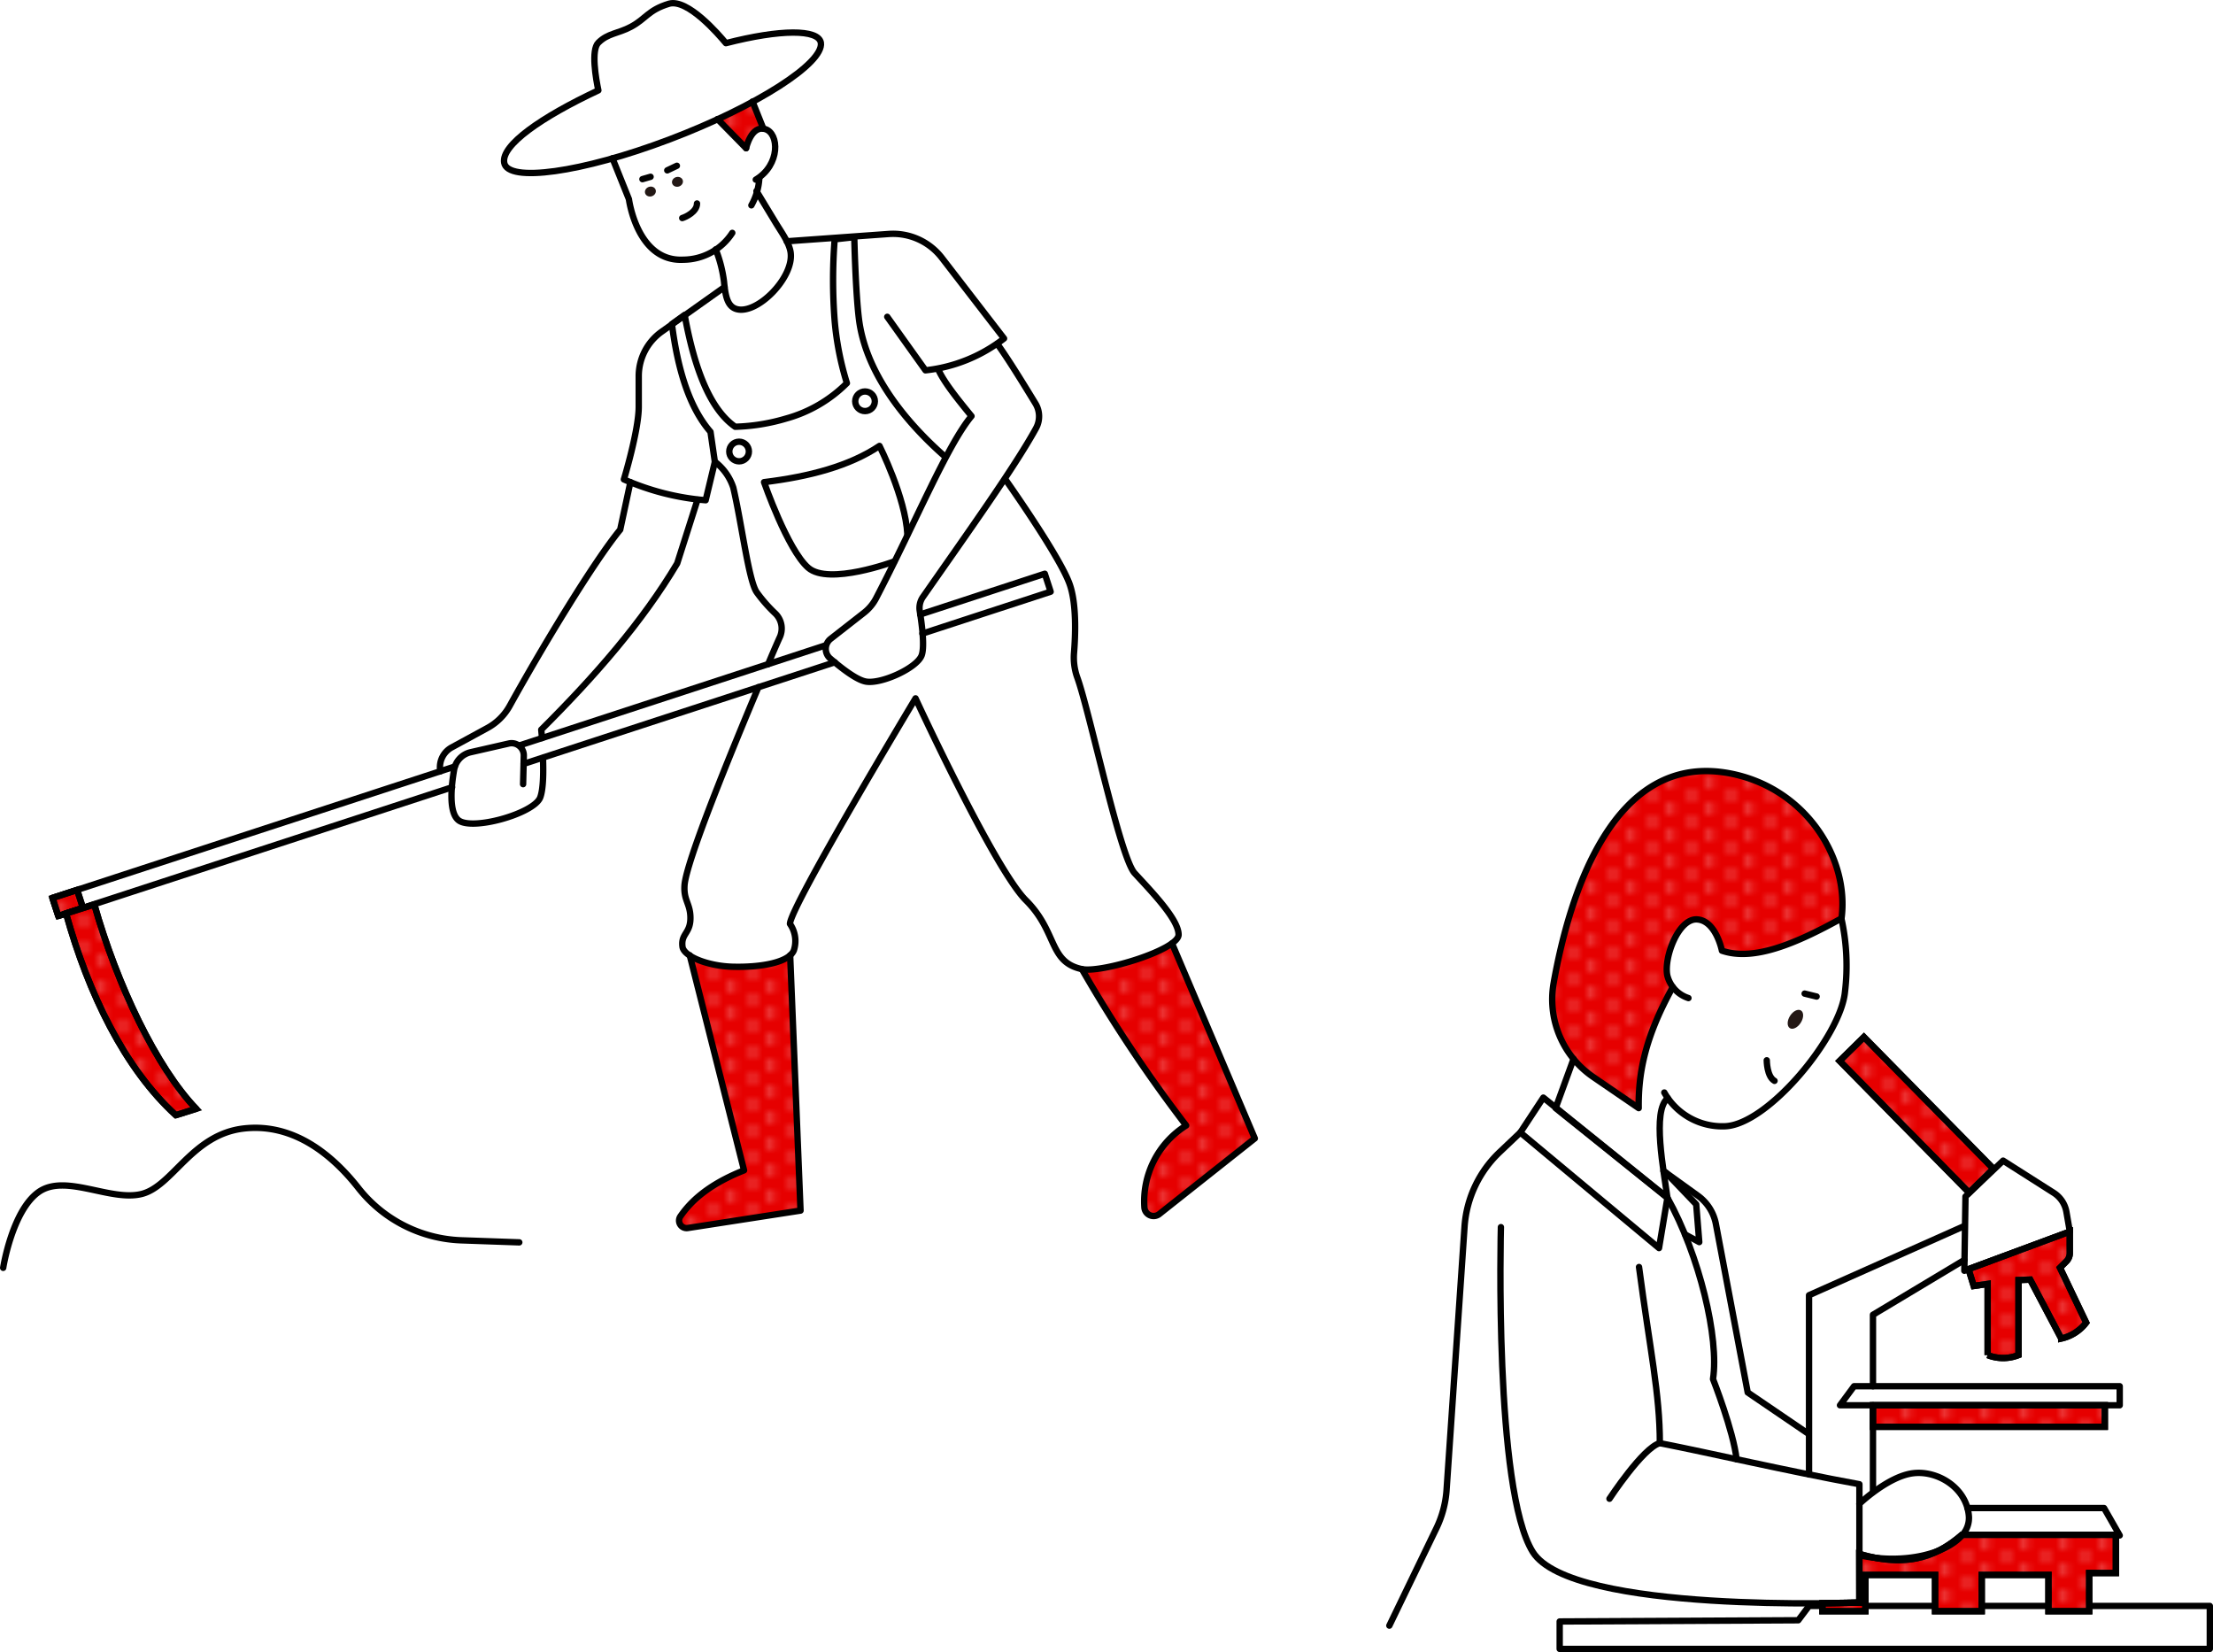 <svg xmlns="http://www.w3.org/2000/svg" xmlns:xlink="http://www.w3.org/1999/xlink" viewBox="0 0 347.54 259.42"><defs><style>.cls-1,.cls-3,.cls-6{fill:none;}.cls-2{fill:#fff;}.cls-10,.cls-11,.cls-3,.cls-6,.cls-8,.cls-9{stroke:#000;}.cls-3,.cls-6,.cls-8{stroke-linecap:round;}.cls-10,.cls-11,.cls-3,.cls-9{stroke-miterlimit:10;}.cls-10,.cls-4,.cls-8{fill:#e60000;}.cls-5,.cls-9{fill:url(#新規パターン_2);}.cls-6,.cls-8{stroke-linejoin:round;}.cls-7{fill:#231815;}.cls-11,.cls-12{fill:url(#新規パターン_2-11);}</style><pattern id="新規パターン_2" data-name="新規パターン 2" width="5.67" height="4" patternTransform="translate(-11.55 4.53) scale(1.03)" patternUnits="userSpaceOnUse" viewBox="0 0 5.67 4"><rect class="cls-1" width="5.67" height="4"/><circle class="cls-2" cx="5.67" cy="4" r="0.43"/><circle class="cls-2" cy="4" r="0.43"/><circle class="cls-2" cx="2.83" cy="2" r="0.43"/><circle class="cls-2" cx="5.67" r="0.43"/><circle class="cls-2" r="0.43"/></pattern><pattern id="新規パターン_2-11" data-name="新規パターン 2" width="5.67" height="4" patternTransform="translate(-0.05 1.3) scale(1.03)" patternUnits="userSpaceOnUse" viewBox="0 0 5.67 4"><rect class="cls-1" width="5.67" height="4"/><circle class="cls-2" cx="5.67" cy="4" r="0.43"/><circle class="cls-2" cy="4" r="0.43"/><circle class="cls-2" cx="2.83" cy="2" r="0.43"/><circle class="cls-2" cx="5.67" r="0.43"/><circle class="cls-2" r="0.43"/></pattern></defs><g id="レイヤー_2" data-name="レイヤー 2"><g id="layer1"><path class="cls-3" d="M96.19,24.86l2.58,6.42s1.28,9.88,8.55,9.5A9.24,9.24,0,0,0,115,36.57"/><path class="cls-3" d="M118,32.24a9.84,9.84,0,0,0,1.25-4.34"/><path class="cls-4" d="M119.89,20.22,118.18,16c-1.21.67-5.5,2.75-5.5,2.75l4.49,4.57S117.71,20.19,119.89,20.22Z"/><path class="cls-5" d="M119.89,20.22,118.18,16c-1.21.67-5.5,2.75-5.5,2.75l4.49,4.57S117.71,20.19,119.89,20.22Z"/><path class="cls-6" d="M114,6.78c-1.17-1.41-6-7-8.92-6.2-3.31,1-3.61,2.36-6,3.63-2,1.07-3.62,1-5.11,2.49-1.18,1.14-.39,5.67,0,7.49-9,4.22-15.27,8.61-14.79,11.36.54,3.16,12.17,1.56,25.91-3.64s24.31-12,23.82-15.2C128.53,4.56,122.53,4.58,114,6.78Z"/><path class="cls-3" d="M117.17,23.27s.8-3.66,3-3,2.41,5.61-1.48,7.94"/><line class="cls-6" x1="112.68" y1="18.7" x2="117.17" y2="23.27"/><line class="cls-6" x1="119.89" y1="20.22" x2="118.18" y2="15.95"/><ellipse class="cls-7" cx="106.39" cy="28.55" rx="0.87" ry="0.77" transform="translate(-3.74 30.74) rotate(-16.16)"/><ellipse class="cls-7" cx="102.14" cy="30.07" rx="0.87" ry="0.77" transform="translate(-4.2 35.42) rotate(-19.28)"/><line class="cls-3" x1="100.89" y1="28.13" x2="102.17" y2="27.76"/><line class="cls-3" x1="104.79" y1="26.75" x2="106.3" y2="26.03"/><path class="cls-3" d="M107.14,34.24c.58-.17,2.33-1,2.32-2.29"/><path class="cls-3" d="M112.4,39.16a21,21,0,0,1,1.3,5.05c.21,2.24.53,3.81,1.84,4.28,3.23,1.14,9.34-5,8.6-9-.29-1.54-1.48-3.1-2.43-4.69C120.2,32.31,118.8,30,118.8,30"/><path class="cls-6" d="M113.79,45.07l-9.86,7a8.58,8.58,0,0,0-3.62,7v4.81c0,3.72-2.33,11.4-2.33,11.4a39.89,39.89,0,0,0,12.84,3.27l1.44-6"/><path class="cls-6" d="M123.55,37.89l16-1.15a9.68,9.68,0,0,1,8.36,3.74l9.77,12.67a24.39,24.39,0,0,1-12.34,5l-6-8.4"/><path class="cls-6" d="M120.63,104.29c1-2.4,1.77-4.1,1.77-4.1a3.3,3.3,0,0,0-.65-3.87A23.11,23.11,0,0,1,118.84,93c-1.26-1.79-2.34-10.69-3.68-16.43a8.45,8.45,0,0,0-2.9-4.08l-.68-4.68c-3.32-3.82-5.14-9.74-6.06-16.92l2-1.44c1.53,8.44,4,14.83,7.94,17.56a31,31,0,0,0,8-1.29A21.59,21.59,0,0,0,133,60.16a46.46,46.46,0,0,1-1.92-9.78,82.51,82.51,0,0,1,0-12.8l3.08-.34s.19,8.68.75,13c1.18,9,8.1,16.7,13.4,21.37"/><path class="cls-4" d="M124.09,150l1.63,40.09L108,192.83a1.18,1.18,0,0,1-1.15-1.83c2.28-3.33,5.83-5.57,10-7.23L108.32,150C111.14,152.15,121,152.4,124.09,150Z"/><path class="cls-5" d="M124.09,150l1.63,40.09L108,192.83a1.18,1.18,0,0,1-1.15-1.83c2.28-3.33,5.83-5.57,10-7.23L108.32,150C111.14,152.15,121,152.4,124.09,150Z"/><path class="cls-4" d="M169.9,152.17a223.47,223.47,0,0,0,16.38,24.56,14.06,14.06,0,0,0-6.56,12.84,1.45,1.45,0,0,0,2.27,1.12l15.07-11.93-13-30.62C180.09,150.48,174.28,152.41,169.9,152.17Z"/><path class="cls-5" d="M169.9,152.17a223.47,223.47,0,0,0,16.38,24.56,14.06,14.06,0,0,0-6.56,12.84,1.45,1.45,0,0,0,2.27,1.12l15.07-11.93-13-30.62C180.09,150.48,174.28,152.41,169.9,152.17Z"/><path class="cls-6" d="M157.87,75.25s8.51,12,10.1,16.44c1.12,3.09.92,8.09.7,10.82a9.26,9.26,0,0,0,.51,3.87c1.93,5.3,6.72,28.22,9,30.72,2.84,3.08,6.91,7.3,6.91,9.67s-12.13,6.07-15.22,5.4c-5.21-1.14-3.77-5.83-8.75-10.8s-17.34-31.71-17.34-31.71-19.72,32.8-19.72,35.41a4.7,4.7,0,0,1,.61,4.16c-.75,1.88-5.12,2.7-9.67,2.57-3.89-.12-7.63-1.63-7.82-3.15-.28-2.13,1.37-2.05,1.24-4.8-.09-2-1.07-2.56-.92-4.82.24-3.7,7.3-20.91,11.6-31.13"/><path class="cls-6" d="M99,75.71,97.4,83.17c-4.05,4.92-12,18-17.36,27.68a8.82,8.82,0,0,1-3.53,3.48l-5.64,3.07a3.55,3.55,0,0,0-1.72,3.71"/><path class="cls-6" d="M156.62,54c1.58,2.19,3.68,5.57,6,9.37a3.88,3.88,0,0,1,.09,3.86c-3.34,6.1-10.94,16.72-17.77,26.51a3,3,0,0,0-.5,2.19c.31,1.88.8,5.51.32,6.92-.65,2-6.3,4.58-8.74,4.18-1.52-.25-4-2.22-5.7-3.68a2,2,0,0,1,.08-3l5.31-4.15a7,7,0,0,0,1.86-2.23c6.15-11.8,11.18-24.06,15-28.63-2.21-2.7-4.36-5.37-5.25-7.39"/><path class="cls-6" d="M124.09,150l1.63,40.09L108,192.83a1.18,1.18,0,0,1-1.15-1.83c2.28-3.33,5.83-5.57,10-7.23L108.32,150"/><path class="cls-6" d="M169.9,152.17a223.47,223.47,0,0,0,16.38,24.56,14.06,14.06,0,0,0-6.56,12.84,1.45,1.45,0,0,0,2.27,1.12l15.07-11.93-13-30.62"/><polyline class="cls-6" points="71 123.62 9.16 143.82 8.24 141 71.43 120.36"/><line class="cls-6" x1="131.1" y1="103.99" x2="82.23" y2="119.95"/><polyline class="cls-6" points="144.51 96.49 164.08 90.09 165 92.91 144.86 99.49"/><line class="cls-6" x1="81.55" y1="117.06" x2="129.51" y2="101.38"/><path class="cls-6" d="M85.12,115.89c-.06-.8-.12-1.31-.12-1.31,8.37-8.33,15.88-16.92,21.35-26.11l3.19-10"/><path class="cls-6" d="M82.15,123.13l.11-4.47a1.92,1.92,0,0,0-2.36-1.91l-6,1.37a3.41,3.41,0,0,0-2.58,2.71c-.45,2.58-.87,6.66.65,7.94,2.07,1.75,11.86-1,12.86-3.53.49-1.27.53-3.89.44-6.21"/><rect class="cls-8" x="8.6" y="140.3" width="4.07" height="2.97" transform="translate(-43.23 10.2) rotate(-17.97)"/><polygon class="cls-9" points="12.12 139.74 13.03 142.56 9.16 143.82 8.24 141 12.12 139.74"/><path class="cls-8" d="M10.37,143.43c3.53,12.65,9.22,24.35,17.24,31.68l3.2-1c-6.24-6.49-12.44-19.48-16-32.09Z"/><path class="cls-9" d="M10.37,143.43c3.53,12.65,9.22,24.35,17.24,31.68l3.2-1c-6.24-6.49-12.44-19.48-16-32.09Z"/><circle class="cls-6" cx="116.07" cy="70.9" r="1.54"/><circle class="cls-6" cx="135.85" cy="63.01" r="1.54"/><path class="cls-6" d="M142.5,83.92c-.3-5.83-4.38-13.9-4.38-13.9-4.69,3.15-11,4.82-18.13,5.69,0,0,3.68,10.6,6.93,13.44s13.54-1,13.54-1"/><path class="cls-6" d="M.5,199.08s1.41-9,5.59-11.92,11.22,1.53,16.13.33,7.92-9.41,16.16-10.3c7.94-.86,14,4.4,17.87,9.31a21.55,21.55,0,0,0,16.17,8.26l9.13.32"/><polyline class="cls-6" points="284.1 231.53 284.1 203.38 308.5 192.51"/><polyline class="cls-6" points="308.97 236.8 330.43 236.8 332.89 241.1 308.1 241.1"/><line class="cls-6" x1="294.14" y1="220.66" x2="294.14" y2="234.28"/><polyline class="cls-6" points="308.5 197.84 294.14 206.45 294.14 217.67"/><path class="cls-6" d="M308.67,187.88l-.18,11.66,16.57-6.12-.54-3.12a4.45,4.45,0,0,0-2-3l-7.94-5.05Z"/><path class="cls-10" d="M309.15,199.29l.81,2.64,2.19-.32v11.17a6.56,6.56,0,0,0,4.85,0V201l1.83-.07,4.88,9.25a6.72,6.72,0,0,0,3.91-2.5l-4.11-8.61,1-1a1.85,1.85,0,0,0,.54-1.3v-3.38Z"/><path class="cls-11" d="M309.15,199.29l.81,2.64,2.19-.32v11.17a6.56,6.56,0,0,0,4.85,0V201l1.83-.07,4.88,9.25a6.72,6.72,0,0,0,3.91-2.5l-4.11-8.61,1-1a1.85,1.85,0,0,0,.54-1.3v-3.38Z"/><rect class="cls-10" x="298.31" y="160.57" width="5.35" height="29" transform="translate(-36.38 261.26) rotate(-44.52)"/><polygon class="cls-11" points="313.06 183.53 309.24 187.28 288.91 166.6 292.72 162.85 313.06 183.53"/><polygon class="cls-6" points="288.96 220.66 332.89 220.66 332.89 217.67 291.17 217.67 288.96 220.66"/><rect class="cls-10" x="294.14" y="220.66" width="36.41" height="3.38"/><rect class="cls-11" x="294.14" y="220.66" width="36.41" height="3.38"/><polygon class="cls-6" points="244.94 254.61 244.94 258.92 347.04 258.92 347.04 252.17 284.1 252.17 282.41 254.42 244.94 254.61"/><path class="cls-10" d="M292,251.65l-5.8.09V253h6.75V247.3h10.94V253h7.33V247.3h10.48V253h6.4v-6h4.19v-6H308.1c-3.33,2.87-7.94,5.43-16.11,3Z"/><path class="cls-11" d="M292,251.65l-5.8.09V253h6.75V247.3h10.94V253h7.33V247.3h10.48V253h6.4v-6h4.19v-6H308.1c-3.33,2.87-7.94,5.43-16.11,3Z"/><path class="cls-4" d="M289.18,144.22c1.26-9.41-5.53-20.52-17.58-22.79C253.22,118,246.4,140.72,244,154.31a14.76,14.76,0,0,0,6.21,14.77l7.16,4.9c-.06-5.08.78-10.76,5.35-19a4.49,4.49,0,0,1-.86-1.84c-.57-2.74,1.72-9,4.69-8.8s3.89,4.91,3.89,4.91C275.44,151,282.13,148.12,289.18,144.22Z"/><path class="cls-12" d="M289.18,144.22c1.26-9.41-5.53-20.52-17.58-22.79C253.22,118,246.4,140.72,244,154.31a14.76,14.76,0,0,0,6.21,14.77l7.16,4.9c-.06-5.08.78-10.76,5.35-19a4.49,4.49,0,0,1-.86-1.84c-.57-2.74,1.72-9,4.69-8.8s3.89,4.91,3.89,4.91C275.44,151,282.13,148.12,289.18,144.22Z"/><path class="cls-6" d="M265.16,156.72a5,5,0,0,1-3.32-3.55c-.57-2.74,1.72-9,4.69-8.8s3.89,4.91,3.89,4.91c5,1.72,11.71-1.16,18.76-5.06a34.36,34.36,0,0,1,.56,11.56c-.71,7-12.06,20.77-18.8,21.07a10.45,10.45,0,0,1-9.57-5.3"/><path class="cls-6" d="M262.7,155c-4.57,8.21-5.41,13.89-5.35,19l-7.16-4.9A14.76,14.76,0,0,1,244,154.31c2.42-13.59,9.24-36.35,27.62-32.88,12,2.27,18.84,13.38,17.58,22.79"/><ellipse class="cls-7" cx="281.96" cy="160.05" rx="1.64" ry="1" transform="translate(-3.51 313.76) rotate(-57.88)"/><line class="cls-6" x1="283.41" y1="156.02" x2="285.29" y2="156.48"/><path class="cls-6" d="M277.46,166.49s0,2.56,1.22,3.23"/><path class="cls-6" d="M247.12,166.27,244.3,174l17.56,14.09c-.54-4.09-2.47-13.71.06-15.65"/><path class="cls-6" d="M235.71,192.69s-1.1,41.24,5,51,51.3,7.94,51.3,7.94V233.06c-11.37-2.08-23.61-4.94-31.34-6.45,0-7.77-1.54-14.58-3.27-27.66"/><path class="cls-6" d="M252.76,235.34s5.25-8,7.89-8.73"/><path class="cls-6" d="M261.86,188.07c5.05,9.05,8.14,22.12,7.16,28.48,0,0,3.21,8.15,3.7,12.59"/><path class="cls-6" d="M238.76,177.83l-3.16,3A17.83,17.83,0,0,0,230,192.61l-2.82,41.3a16.4,16.4,0,0,1-1.62,6.1l-7.37,15.25"/><path class="cls-6" d="M261.24,183.86l5.41,3.9a7.11,7.11,0,0,1,2.82,4.43l5,26.46,9.58,6.52"/><path class="cls-6" d="M292,236.14s4.47-4.28,8.38-4.8,8.57,2.33,8.83,6.86a4,4,0,0,1-1.1,2.9c-2.52,2.9-9,4.55-15.8,3.17"/><polygon class="cls-6" points="242.37 172.35 261.86 188.07 260.54 195.98 238.76 177.83 242.37 172.35"/><polyline class="cls-6" points="261.61 184.12 266.38 189.11 266.86 195.04 264.61 193.82"/></g></g></svg>